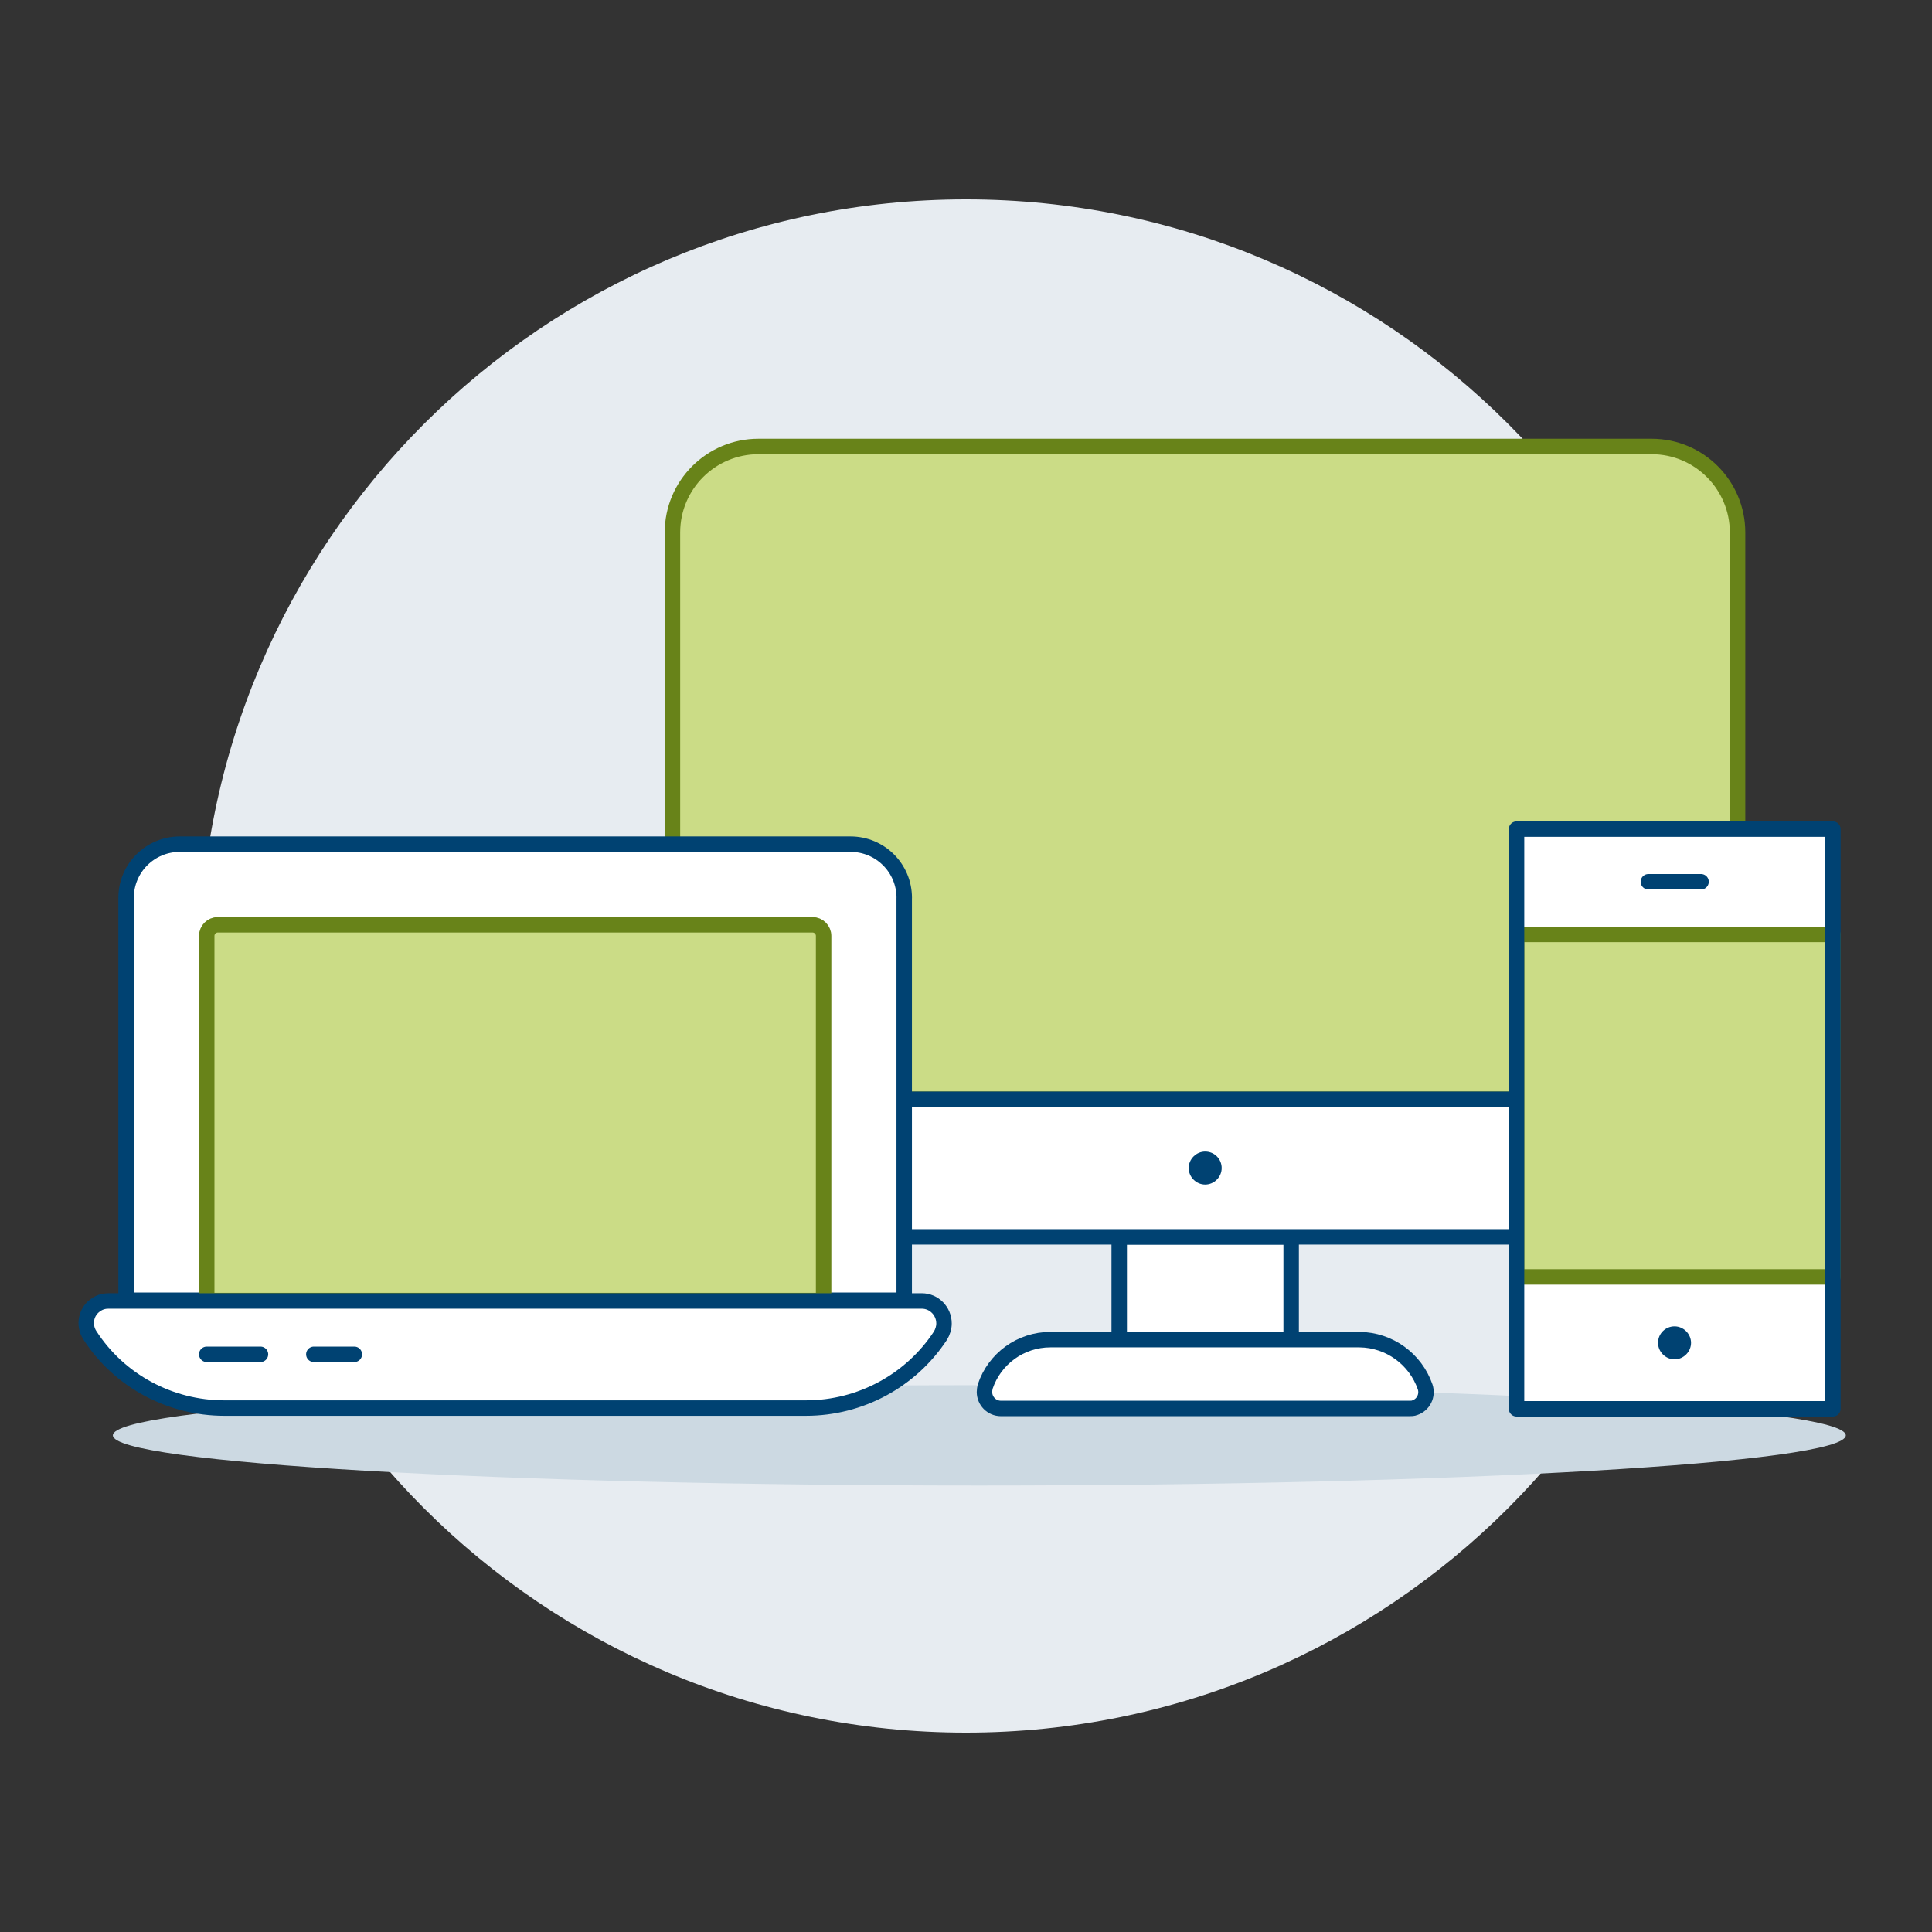 <?xml version="1.0" encoding="UTF-8"?>
<svg xmlns="http://www.w3.org/2000/svg" id="Responsive-App--Streamline-Ux" viewBox="0 0 500 500">
  <rect x="0" y="0" width="500" height="500" fill="#333333" stroke="none"/>
  <path d="M51.6,250c0,109.6,88.8,198.4,198.4,198.4s198.4-88.8,198.4-198.4S359.6,51.6,250,51.6c-109.5,0-198.4,88.8-198.4,198.4h0Z" fill="#e7ecf1" stroke-width="0"></path>
  <path d="M29.21,371.47c0,7.14,100.32,12.98,224.19,12.98s224.19-5.84,224.29-12.98h0c0-7.14-100.32-12.98-224.19-12.98s-224.29,5.75-224.29,12.98h0Z" fill="#ccd9e2" stroke-width="0"></path>
  <path d="M289.65,320.09h44.5v26.7h-44.5v-26.7Z" fill="#fff" stroke-width="0"></path>
  <path d="M289.65,320.09h44.5v26.7h-44.5v-26.7Z" fill="none" stroke="#004272" stroke-linecap="round" stroke-linejoin="round" stroke-width="4"></path>
  <path d="M368.83,358.94c.74,2.23-.46,4.64-2.69,5.38-.46.19-.93.19-1.39.19h-105.7c-2.41,0-4.27-1.95-4.27-4.27,0-.46.09-.93.19-1.39,2.41-7.23,9.18-12.15,16.87-12.15h80.02c7.7.09,14.46,5.01,16.97,12.24h0Z" fill="#fff" stroke="#004272" stroke-linecap="round" stroke-linejoin="round" stroke-width="4"></path>
  <path d="M449.68,137.8c0-12.24-9.92-22.25-22.25-22.25h-231.15c-12.24,0-22.25,9.92-22.25,22.25v146.68h275.65v-146.68Z" fill="#cbdc86" stroke-width="0"></path>
  <path d="M449.68,137.8c0-12.24-9.92-22.25-22.25-22.25h-231.15c-12.24,0-22.25,9.92-22.25,22.25v146.68h275.65v-146.68Z" fill="none" stroke="#688319" stroke-linecap="round" stroke-linejoin="round" stroke-width="4"></path>
  <path d="M427.52,320.09c12.24,0,22.25-9.92,22.25-22.25h0v-13.35H174.03v13.35c0,12.24,9.92,22.25,22.25,22.25h231.24Z" fill="#fff" stroke-width="0"></path>
  <path d="M427.52,320.09c12.24,0,22.25-9.92,22.25-22.25h0v-13.35H174.03v13.35c0,12.24,9.92,22.25,22.25,22.25h231.24Z" fill="none" stroke="#004272" stroke-linecap="round" stroke-linejoin="round" stroke-width="4"></path>
  <path d="M316.17,302.29c0,2.32-1.95,4.27-4.27,4.27s-4.27-1.95-4.27-4.27,1.95-4.27,4.27-4.27h0c2.41,0,4.27,1.95,4.27,4.27Z" fill="#004272" stroke-width="0"></path>
  <path d="M392.48,214.58h81.87v150.02h-81.87v-150.02Z" fill="#fff" stroke-width="0"></path>
  <path d="M392.48,241.83h81.87v88.64h-81.87v-88.64Z" fill="#cbdc86" stroke-width="0"></path>
  <path d="M392.48,241.83h81.87v88.64h-81.87v-88.64Z" fill="none" stroke="#688319" stroke-linecap="round" stroke-linejoin="round" stroke-width="4"></path>
  <path d="M392.48,214.58h81.87v150.02h-81.87v-150.02Z" fill="none" stroke="#004272" stroke-linecap="round" stroke-linejoin="round" stroke-width="4"></path>
  <path d="M426.6,228.2h13.63" fill="none" stroke="#004272" stroke-linecap="round" stroke-linejoin="round" stroke-width="4"></path>
  <path d="M429.1,347.53c0,2.32,1.95,4.27,4.27,4.27s4.27-1.95,4.27-4.27h0c0-2.32-1.95-4.27-4.27-4.27s-4.27,1.85-4.27,4.27h0Z" fill="#004272" stroke-width="0"></path>
  <path d="M208.62,364.41H58.04c-14,0-27.17-7.05-34.77-18.82-1.76-2.69-1.02-6.3,1.67-7.97.93-.65,2.04-.93,3.15-.93h210.47c3.15,0,5.75,2.6,5.75,5.84,0,1.11-.37,2.23-.93,3.15-7.6,11.59-20.68,18.73-34.77,18.73Z" fill="#fff" stroke-width="0"></path>
  <path d="M234.02,232.38c0-7.7-6.21-13.91-13.91-13.91H46.54c-7.7,0-13.91,6.21-13.91,13.91v104.12h201.38v-104.12Z" fill="#fff" stroke="#004272" stroke-linecap="round" stroke-linejoin="round" stroke-width="4"></path>
  <path d="M213.25,336.59H53.5v-94.39c0-1.58,1.3-2.87,2.87-2.87h153.91c1.58,0,2.87,1.3,2.87,2.87v94.39h.09Z" fill="#cbdc86" stroke-width="0"></path>
  <path d="M213.25,336.59H53.5v-94.39c0-1.58,1.3-2.87,2.87-2.87h153.91c1.58,0,2.87,1.3,2.87,2.87v94.39h.09Z" fill="none" stroke="#688319" stroke-linecap="round" stroke-linejoin="round" stroke-width="4"></path>
  <path d="M208.62,364.41H58.04c-14,0-27.17-7.05-34.77-18.82-1.76-2.69-1.02-6.3,1.67-7.97.93-.65,2.04-.93,3.15-.93h210.47c3.15,0,5.75,2.6,5.75,5.84,0,1.11-.37,2.23-.93,3.15-7.6,11.59-20.68,18.73-34.77,18.73Z" fill="none" stroke="#004272" stroke-linecap="round" stroke-linejoin="round" stroke-width="4"></path>
  <path d="M91.7,350.5h-10.48" fill="none" stroke="#004272" stroke-linecap="round" stroke-linejoin="round" stroke-width="4"></path>
  <path d="M67.41,350.5h-13.91" fill="none" stroke="#004272" stroke-linecap="round" stroke-linejoin="round" stroke-width="4"></path>
</svg>
